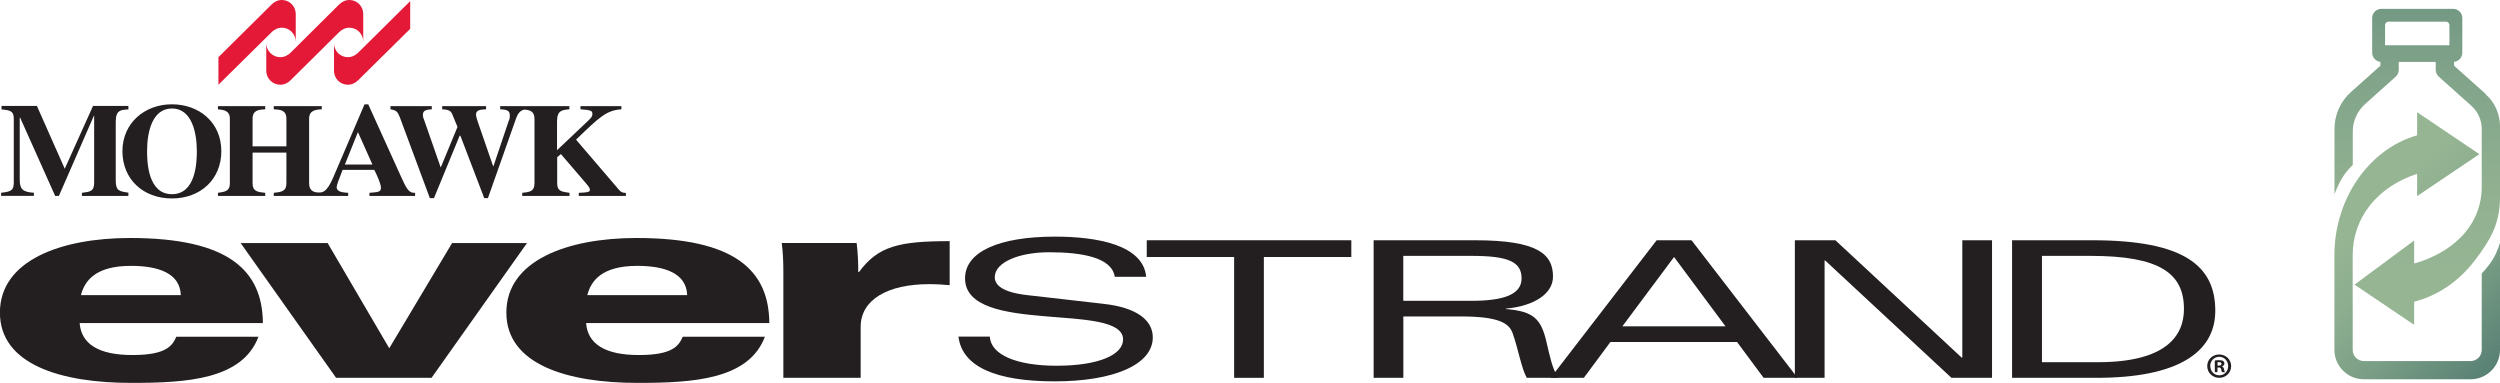 <?xml version="1.0" encoding="UTF-8"?>
<svg id="Layer_1" xmlns="http://www.w3.org/2000/svg" xmlns:xlink="http://www.w3.org/1999/xlink" viewBox="0 0 310.4 47.54">
  <defs>
    <style>
      .cls-1 {
        fill: url(#linear-gradient-2);
      }

      .cls-2 {
        fill: #231f20;
      }

      .cls-3 {
        fill: url(#linear-gradient);
      }

      .cls-4 {
        fill: #e31937;
      }
    </style>
    <linearGradient id="linear-gradient" x1="290.44" y1="23.63" x2="311.08" y2="44.28" gradientUnits="userSpaceOnUse">
      <stop offset=".17" stop-color="#95b593"/>
      <stop offset=".37" stop-color="#8dae8f"/>
      <stop offset=".65" stop-color="#799d85"/>
      <stop offset="1" stop-color="#588074"/>
      <stop offset="1" stop-color="#588074"/>
    </linearGradient>
    <linearGradient id="linear-gradient-2" x1="300.13" y1="40.31" x2="300.13" y2="1.1" gradientUnits="userSpaceOnUse">
      <stop offset=".16" stop-color="#95b593"/>
      <stop offset=".44" stop-color="#90b090"/>
      <stop offset=".78" stop-color="#81a48a"/>
      <stop offset="1" stop-color="#749984"/>
    </linearGradient>
  </defs>
  <g id="EverStrand_Logo_2024">
    <g id="Corp_Logo">
      <path class="cls-4" d="M50.93,3.58l-6.46,6.38c-.34.34-.78.56-1.28.56-.96,0-1.72-.78-1.72-1.72v-3.44c0,.96.76,1.74,1.72,1.74.5,0,.95-.23,1.28-.56L50.93.14v3.44Z"/>
      <path class="cls-4" d="M45.1,5.18c0-.96-.76-1.74-1.72-1.74-.5,0-.95.23-1.28.56l-6.02,5.96c-.34.34-.78.56-1.28.56-.96,0-1.74-.78-1.74-1.72v-3.44c0,.96.78,1.74,1.74,1.74.5,0,.95-.23,1.28-.56l6.02-5.98c.33-.33.78-.56,1.28-.56.96,0,1.72.78,1.72,1.74v3.44Z"/>
      <path class="cls-4" d="M36.72,5.18c0-.96-.78-1.74-1.72-1.74-.52,0-.95.23-1.28.56l-6.6,6.52v-3.42l6.6-6.54c.33-.33.76-.56,1.28-.56.94,0,1.72.78,1.72,1.74v3.44Z"/>
      <path class="cls-2" d="M77.73,24.33h-5.87v-.39c1.06-.04,1.38-.09,1.38-.35,0-.22-.12-.4-.41-.74l-3.19-3.72-.46.39v3.24c0,1.01.6,1.05,1.53,1.18v.39h-5.87v-.39c.92-.09,1.52-.17,1.52-1.18v-8.01c0-.92-.55-1.09-1.25-1.14-.51.09-.82.49-1.02,1.05l-3.51,9.94h-.46l-2.96-7.75h-.09l-3.19,7.75h-.51l-3.69-9.94c-.31-.82-.46-.96-1.2-1.09v-.39h5.13v.39c-.6.04-1.11.09-1.11.7,0,.18.05.39.14.57l2.08,5.96,2.08-5.04-.65-1.58c-.17-.4-.42-.57-1.25-.61v-.39h5.45v.39c-.74.04-1.25.09-1.25.66,0,.18.11.58.23.92l1.89,5.47h.05l1.89-5.61c.09-.17.14-.35.14-.7,0-.7-.6-.7-1.2-.74v-.39h8.59v.39c-.92.09-1.53.13-1.53,1.53v3.55l3.79-3.59c.49-.46.6-.61.6-.92,0-.39-.19-.48-1.48-.57v-.39h5.08v.39c-1.85.13-2.68.92-5.63,3.77l5.36,6.26c.25.29.51.35.83.35v.39Z"/>
      <path class="cls-2" d="M15.94,24.33h-5.77v-.39c1.02-.13,1.52-.17,1.52-1.27v-8.28h-.04l-4.34,9.94h-.46L2.5,14.61h-.05v7.66c0,1.18.32,1.58,1.76,1.66v.39H.14v-.39c1.39-.13,1.57-.39,1.57-1.36v-7.8c0-.88-.28-1.09-1.52-1.18v-.44h4.39l3.46,7.8,3.51-7.8h4.39v.44c-.97.04-1.57.09-1.57,1.53v7.27c0,1.31.42,1.36,1.57,1.53v.39Z"/>
      <path class="cls-2" d="M27.48,18.77c0,3.5-2.59,5.87-6.14,5.87s-6.14-2.37-6.14-5.87,2.77-5.82,6.14-5.82,6.14,2.23,6.14,5.82M24.44,18.77c0-2.36-.65-5.3-3.09-5.3s-3.09,2.89-3.09,5.3c0,1.45.14,5.34,3.09,5.34s3.09-3.9,3.09-5.34"/>
      <path class="cls-2" d="M51.55,24.33h-5.68v-.39c1.11-.09,1.43-.09,1.43-.66,0-.44-.55-1.66-.83-2.19h-3.93c-.46,1.18-.74,1.88-.74,2.15,0,.61.83.66,1.43.7v.39h-9.24v-.39c.92-.09,1.57-.17,1.57-1.18v-3.81h-4.2v3.81c0,1.01.65,1.09,1.57,1.18v.39h-5.87v-.39c.92-.13,1.48-.22,1.48-1.18v-8.01c0-1.05-.79-1.1-1.48-1.18v-.39h5.87v.39c-.78.04-1.57.09-1.57,1.18v3.42h4.2v-3.42c0-1.1-.78-1.14-1.57-1.18v-.39h5.96v.39c-.79.04-1.57.13-1.57,1.18v8.01c0,.87.51,1.14,1.2,1.14.46,0,.99,0,1.8-1.88l3.88-9.07h.46l3.93,8.67c.81,1.79,1.06,2.36,1.89,2.32v.39ZM46.24,20.43l-1.8-4.03-1.62,4.03h3.42Z"/>
    </g>
    <g id="Bottle">
      <path class="cls-3" d="M308.13,43.45c0,.76-.62,1.38-1.38,1.38h-13.26c-.76,0-1.38-.62-1.38-1.38v-11.77c0-4.65,3.05-8.48,8-10.1v2.77l7.73-5.21-7.73-5.21v2.87c-5.97,1.69-10.27,7.88-10.27,14.87v11.77c0,2.01,1.64,3.65,3.65,3.65h13.26c2.01,0,3.65-1.64,3.65-3.65v-13.32s-.28,1.09-.9,2.09-1.37,1.74-1.37,1.74v9.49Z"/>
      <path class="cls-1" d="M308.62,11.66l-3.92-3.5v-.48c.57-.06,1.02-.54,1.02-1.13V2.24c0-.63-.51-1.14-1.14-1.14h-8.91c-.63,0-1.14.51-1.14,1.14v4.31c0,.59.45,1.07,1.02,1.13v.48l-3.66,3.27c-1.3,1.16-2.04,2.83-2.04,4.57v8.11s.45-1.22,1.02-2.12,1.25-1.5,1.25-1.5v-4.15c0-1.31.56-2.56,1.54-3.43l3.79-3.39c.24-.22.38-.52.38-.85v-.98h4.59v.98c0,.32.14.63.38.85l4.05,3.62c.81.73,1.28,1.77,1.28,2.86v7.22c0,2.36-.9,4.52-2.61,6.25-1.46,1.47-3.49,2.61-5.78,3.25v-2.86l-7.4,5.48,7.4,4.99v-2.87c2.89-.73,5.55-2.53,7.52-5.11,1.94-2.54,3.04-4.45,3.14-7.53v-1.16s0-7.98,0-7.98c0-1.52-.65-2.98-1.79-3.99ZM304.12,3.12v2.5h-7.99v-2.5c0-.24.19-.43.43-.43h7.13c.24,0,.43.19.43.43Z"/>
    </g>
    <g id="Brand_Logo">
      <path class="cls-2" d="M32.64,40.11c-.05-6.53-4.25-10.56-16.5-10.56-8.6,0-16.15,2.8-16.15,9.26s7.6,8.73,16.3,8.73c6.95,0,13.8-.43,15.8-5.73h-10.2c-.5,1.13-1.25,2.27-5.45,2.27s-6.35-1.37-6.55-3.97h22.75ZM10.05,36.64c.45-1.73,1.75-3.63,6.2-3.63,3.4,0,6.1.9,6.2,3.63h-12.4Z"/>
      <polygon class="cls-2" points="65.43 30.18 56.13 30.18 48.33 43.24 40.68 30.18 29.88 30.18 41.73 46.91 53.58 46.91 65.43 30.18"/>
      <path class="cls-2" d="M95.52,40.11c-.05-6.53-4.25-10.56-16.5-10.56-8.6,0-16.15,2.8-16.15,9.26s7.6,8.73,16.3,8.73c6.95,0,13.8-.43,15.8-5.73h-10.2c-.5,1.13-1.25,2.27-5.45,2.27s-6.35-1.37-6.55-3.97h22.75ZM72.92,36.64c.45-1.73,1.75-3.63,6.2-3.63,3.4,0,6.1.9,6.2,3.63h-12.4Z"/>
      <path class="cls-2" d="M97.26,46.91h9.6v-6.33c0-3.37,3.35-5.3,8.5-5.3,1.1,0,1.85.07,2.55.13v-5.47c-6.3,0-8.9.63-11.25,3.83h-.1c0-1.2-.05-2.4-.2-3.6h-9.3c.15,1.13.2,2.37.2,3.43v13.3Z"/>
      <path class="cls-2" d="M142.31,34.37c-.36-3.93-6-4.99-11.32-4.99-6.99,0-11.17,1.89-11.17,5.18,0,7.14,19.62,2.86,19.62,7.59,0,1.87-2.94,3.26-8.27,3.26-4.86,0-8.16-1.32-8.27-3.62h-3.9c.46,3.76,4.68,5.56,11.96,5.56s12.17-2.06,12.17-5.46c0-2.1-1.92-3.69-6.07-4.16l-9.54-1.09c-3.16-.36-4.01-1.3-4.01-2.22,0-1.89,3.09-3.1,6.74-3.1,4.15,0,7.8.66,8.16,3.05h3.9Z"/>
      <polygon class="cls-2" points="153.23 46.91 156.92 46.91 156.92 31.91 167.78 31.91 167.78 29.83 142.38 29.83 142.38 31.91 153.23 31.91 153.23 46.91"/>
      <path class="cls-2" d="M174.23,31.77h8.48c4.51,0,6.21.71,6.21,2.79s-2.38,2.79-6.28,2.79h-8.41v-5.58ZM174.23,39.29h7.13c4.83,0,6.03.87,6.46,2.11.68,1.92,1.07,4.3,1.74,5.51h3.9c-.71-1.11-1.03-2.63-1.45-4.45-.67-2.88-1.6-3.81-5.04-4.09v-.05c3.58-.33,5.85-1.89,5.85-3.97,0-2.74-1.77-4.52-9.68-4.52h-12.59v17.08h3.69v-7.62Z"/>
      <path class="cls-2" d="M201.43,40.52l6.42-8.61,6.39,8.61h-12.81ZM218.96,46.91h4.22l-13.16-17.08h-4.33l-13.16,17.08h4.12l3.3-4.45h15.72l3.3,4.45Z"/>
      <polygon class="cls-2" points="243.64 44.4 243.56 44.4 227.88 29.83 222.85 29.83 222.85 46.91 226.54 46.91 226.54 32.34 226.61 32.34 242.29 46.91 247.33 46.91 247.33 29.83 243.64 29.83 243.64 44.4"/>
      <path class="cls-2" d="M249.83,46.91h10.5c9.93,0,14.72-3.08,14.72-8.33,0-5.58-3.87-8.75-15.26-8.75h-9.97v17.08ZM253.52,31.77h6.07c8.59,0,11.57,2.18,11.57,6.6,0,3.33-2.23,6.6-10.68,6.6h-6.95v-13.2Z"/>
      <path class="cls-2" d="M277.02,45.45c0,.82-.64,1.46-1.48,1.46s-1.49-.64-1.49-1.46.66-1.44,1.49-1.44,1.48.64,1.48,1.44M274.43,45.45c0,.64.48,1.15,1.12,1.15s1.1-.51,1.1-1.14-.47-1.16-1.11-1.16-1.12.52-1.12,1.15M275.32,46.2h-.33v-1.44c.13-.03.32-.04.55-.04.27,0,.39.04.5.11.08.06.14.18.14.32,0,.16-.12.28-.3.33v.02c.14.05.22.16.26.35.04.22.07.31.11.36h-.36c-.04-.05-.07-.18-.11-.35-.03-.16-.11-.23-.3-.23h-.16v.58ZM275.33,45.39h.16c.18,0,.33-.06.33-.21,0-.13-.1-.22-.31-.22-.09,0-.15,0-.18.02v.41Z"/>
    </g>
  </g>
</svg>
